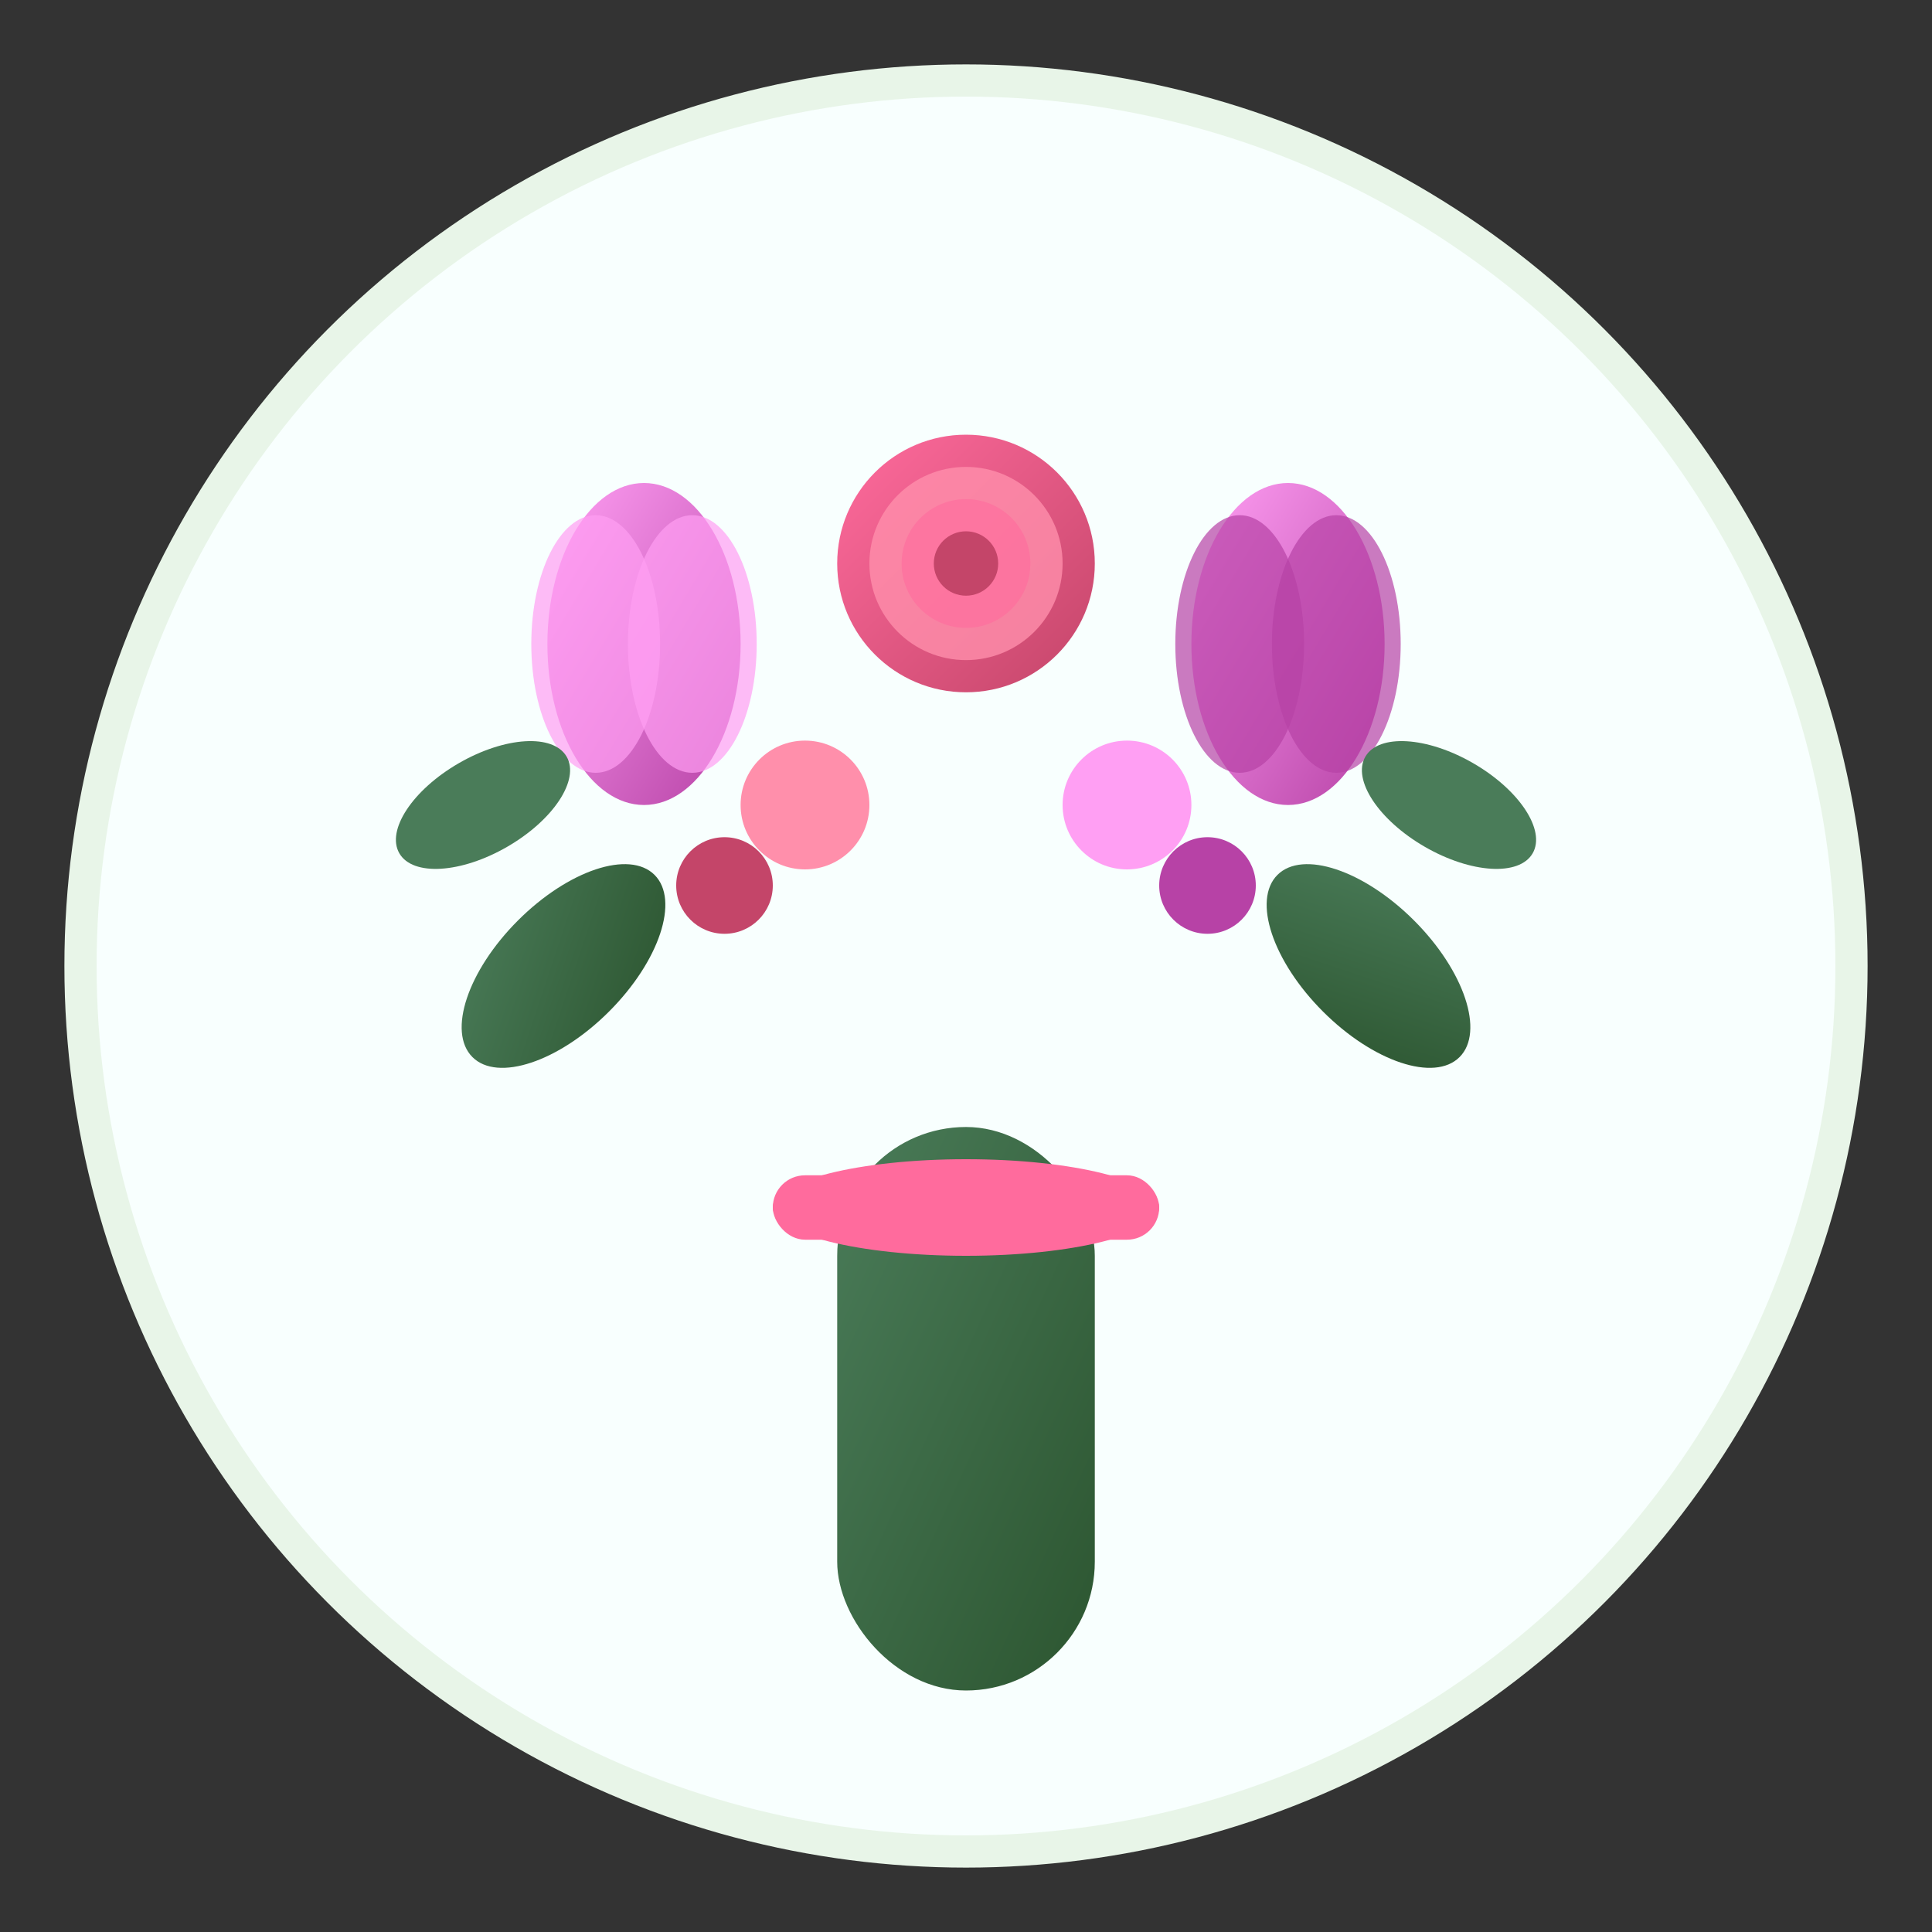 <svg xmlns="http://www.w3.org/2000/svg" viewBox="0 0 120 120" width="120" height="120">
  <rect x="0" y="0" width="120" height="120" fill="#333333" stroke="none"/>
  <defs>
    <linearGradient id="roseGradient" x1="0%" y1="0%" x2="100%" y2="100%">
      <stop offset="0%" style="stop-color:#ff6b9d;stop-opacity:1" />
      <stop offset="100%" style="stop-color:#c44569;stop-opacity:1" />
    </linearGradient>
    <linearGradient id="tulipGradient" x1="0%" y1="0%" x2="100%" y2="100%">
      <stop offset="0%" style="stop-color:#ff9ff3;stop-opacity:1" />
      <stop offset="100%" style="stop-color:#b742a6;stop-opacity:1" />
    </linearGradient>
    <linearGradient id="leafGradient" x1="0%" y1="0%" x2="100%" y2="100%">
      <stop offset="0%" style="stop-color:#4a7c59;stop-opacity:1" />
      <stop offset="100%" style="stop-color:#2c5530;stop-opacity:1" />
    </linearGradient>
  </defs>
  
  <!-- Background circle -->
  <circle cx="60" cy="60" r="55" fill="#f8fffe" stroke="#e8f5e8" stroke-width="2"/>
  
  <!-- Bouquet stems bundle -->
  <rect x="52" y="70" width="16" height="35" fill="url(#leafGradient)" rx="8"/>
  
  <!-- Ribbon around stems -->
  <ellipse cx="60" cy="75" rx="12" ry="3" fill="#ff6b9d"/>
  <rect x="48" y="73" width="24" height="4" fill="#ff6b9d" rx="2"/>
  
  <!-- Rose flower (center) -->
  <g transform="translate(60,35)">
    <circle cx="0" cy="0" r="8" fill="url(#roseGradient)"/>
    <circle cx="0" cy="0" r="6" fill="#ff8fab" opacity="0.8"/>
    <circle cx="0" cy="0" r="4" fill="#ff6b9d" opacity="0.6"/>
    <circle cx="0" cy="0" r="2" fill="#c44569"/>
  </g>
  
  <!-- Tulip flower (left) -->
  <g transform="translate(40,40)">
    <ellipse cx="0" cy="0" rx="6" ry="10" fill="url(#tulipGradient)"/>
    <ellipse cx="-3" cy="0" rx="4" ry="8" fill="#ff9ff3" opacity="0.7"/>
    <ellipse cx="3" cy="0" rx="4" ry="8" fill="#ff9ff3" opacity="0.7"/>
  </g>
  
  <!-- Tulip flower (right) -->
  <g transform="translate(80,40)">
    <ellipse cx="0" cy="0" rx="6" ry="10" fill="url(#tulipGradient)"/>
    <ellipse cx="-3" cy="0" rx="4" ry="8" fill="#b742a6" opacity="0.7"/>
    <ellipse cx="3" cy="0" rx="4" ry="8" fill="#b742a6" opacity="0.7"/>
  </g>
  
  <!-- Small flower buds -->
  <circle cx="50" cy="50" r="4" fill="#ff8fab"/>
  <circle cx="70" cy="50" r="4" fill="#ff9ff3"/>
  <circle cx="45" cy="55" r="3" fill="#c44569"/>
  <circle cx="75" cy="55" r="3" fill="#b742a6"/>
  
  <!-- Decorative leaves -->
  <ellipse cx="35" cy="60" rx="8" ry="4" fill="url(#leafGradient)" transform="rotate(-45 35 60)"/>
  <ellipse cx="85" cy="60" rx="8" ry="4" fill="url(#leafGradient)" transform="rotate(45 85 60)"/>
  <ellipse cx="30" cy="50" rx="6" ry="3" fill="#4a7c59" transform="rotate(-30 30 50)"/>
  <ellipse cx="90" cy="50" rx="6" ry="3" fill="#4a7c59" transform="rotate(30 90 50)"/>
</svg>
